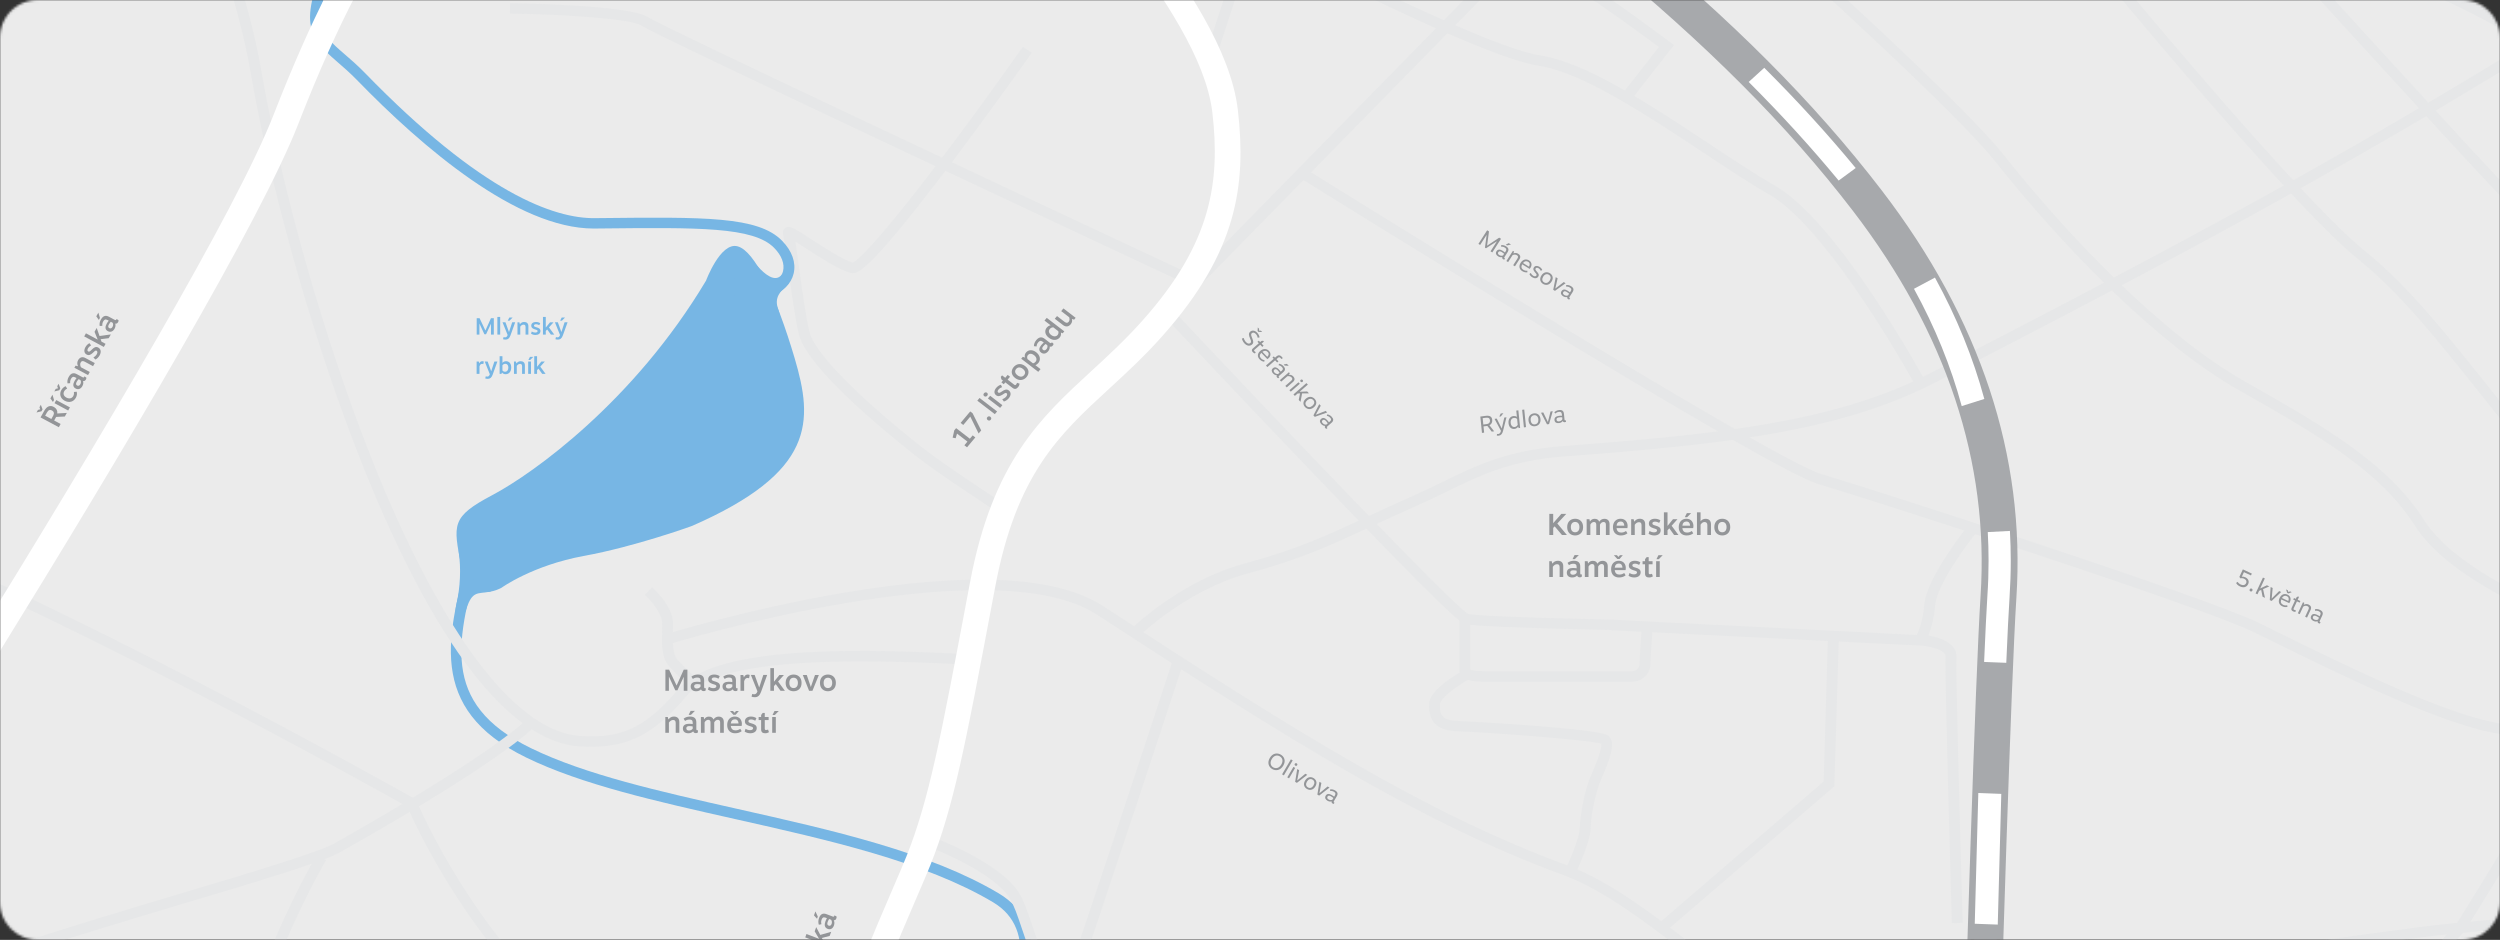 <?xml version="1.0" encoding="UTF-8"?> <svg xmlns="http://www.w3.org/2000/svg" width="1064" height="400" viewBox="0 0 1064 400" fill="none"><rect x="0" y="0" width="1064" height="400" fill="#333333" stroke="none"/><mask id="mask0_1631_60728" style="mask-type:alpha" maskUnits="userSpaceOnUse" x="0" y="0" width="1064" height="400"><path d="M0 16C0 7.163 7.163 0 16 0H1048C1056.84 0 1064 7.163 1064 16V384C1064 392.837 1056.84 400 1048 400H16C7.163 400 0 392.837 0 384V16Z" fill="#D9D9D9"></path></mask><g mask="url(#mask0_1631_60728)"><path d="M1356.31 -608H-307V991H1356.31V-608Z" fill="#EBEBEB"></path><path d="M300.497 119.424C300.497 119.424 306.588 102.978 313.85 104.818C321.125 106.646 330.249 125.558 338.2 152.443C346.14 179.341 347.106 200.844 294.491 223.853C294.491 223.853 270.371 232.614 248.499 236.607C226.614 240.611 213.406 250.171 213.406 250.171C213.406 250.171 199.666 258.134 196.282 240.692C192.911 223.262 191.872 220.045 209.491 210.74C227.109 201.435 269.936 170.66 300.497 119.424Z" fill="#77B6E4"></path><path d="M208.281 251.867C203.399 252.793 201.018 251.346 198.541 258.973C196.064 266.589 192.656 264.066 194.287 256.959C195.931 249.842 196.197 241.74 195.29 235.456C194.372 229.183 202.444 220.479 213.26 220.479C224.063 220.479 213.985 250.791 208.281 251.867Z" fill="#77B6E4"></path><path d="M322.515 113.379C325.197 116.412 329.874 120.578 332.726 116.886C335.566 113.217 337.632 118.645 334.986 121.307C332.339 123.981 329.258 126.4 331.252 131.781C333.246 137.163 332.17 150.855 324.412 150.149C316.666 149.443 309.79 122.627 313.222 116.736C316.666 110.856 319.663 110.15 322.515 113.379Z" fill="#77B6E4"></path><path d="M520.071 854.092C489.413 820.424 481.63 782.15 496.917 740.334C530.874 647.502 515.744 609.402 511.793 601.832C525.098 585.548 534.801 571.776 531.249 556.73C527.454 540.735 508.554 525.18 471.77 507.797C469.691 506.813 468.785 504.116 467.746 500.991C466.465 497.218 465.027 492.925 460.845 490.529C449.208 483.886 439.589 479.094 424.834 472.057C419.203 469.372 423.976 457.023 429.028 443.945C437.619 421.712 448.302 394.051 425.028 380.197C395.421 362.594 353.984 353.289 313.9 344.284C280.62 336.796 249.177 329.725 226.036 318.452C186.665 299.263 194.29 272.123 204.84 234.566L205.504 232.194L201.045 231.036L200.381 233.409C190.097 269.982 181.227 301.578 223.945 322.399C247.582 333.926 279.291 341.044 312.849 348.59C352.57 357.513 393.621 366.737 422.587 383.959C442.659 395.903 432.701 421.689 424.701 442.406C418.647 458.053 413.427 471.571 422.78 476.027C437.426 483.006 446.973 487.763 458.489 494.337C461.16 495.864 462.223 499.012 463.347 502.346C464.592 506.084 465.897 509.961 469.727 511.766C505.159 528.513 523.285 543.119 526.729 557.714C529.931 571.232 520.663 583.87 507.213 600.247C506.621 600.976 506.56 602.006 507.08 602.793C507.31 603.14 529.23 638.613 492.555 738.876C472.748 793.029 494.742 833.062 516.687 857.112C522.306 863.281 528.179 868.709 533.871 873.408L537.025 870.156C531.394 865.503 525.593 860.156 520.071 854.092Z" fill="#77B6E4"></path><path d="M1197.82 231.273C1180.15 231.273 1128.63 228.565 1102.8 216.193C1089.14 209.653 1072.41 188.659 1054.7 166.426C1038.33 145.86 1021.39 124.599 1004.49 111.058C968.867 82.459 862.151 -49.816 857.716 -55.313H863.444C864.519 -53.983 972.214 79.369 1007.46 107.655C1024.74 121.532 1041.84 142.989 1058.38 163.741C1075.75 185.546 1092.16 206.147 1104.86 212.234C1129.78 224.155 1181.62 226.84 1197.82 226.84C1213.26 226.84 1216.82 218.438 1216.97 218.079L1221.31 219.607C1221.13 220.081 1216.66 231.273 1197.82 231.273Z" fill="#E6E7E8"></path><path d="M532.116 464.473C516.334 464.473 499.742 455.295 482.305 445.654C476.987 442.714 471.489 439.67 465.858 436.8C445.375 426.337 439.236 408.097 434.765 394.776C433.097 389.823 431.659 385.54 429.81 382.45C423.079 371.189 396.989 361.074 396.724 360.981L398.44 356.861C399.576 357.301 426.306 367.647 433.822 380.251C435.913 383.746 437.411 388.225 439.164 393.422C443.635 406.72 449.206 423.27 468.045 432.888C473.725 435.793 479.259 438.86 484.613 441.823C504.842 453.003 522.316 462.667 538.545 459.426C544.297 458.281 553.952 455.584 565.142 452.459C596.694 443.652 639.908 431.58 657.623 436.163C667.013 438.582 676.004 442.448 683.943 445.862C694.227 450.283 703.943 454.461 706.637 451.51C711.568 446.117 721.803 419.532 725.344 409.752L729.718 411.199C729.187 412.669 716.643 447.274 710.118 454.427C705.163 459.843 695.471 455.677 682.046 449.901C674.276 446.557 665.454 442.772 656.427 440.434C639.956 436.187 595.704 448.536 566.435 456.718C555.149 459.866 545.409 462.574 539.487 463.755C537.058 464.253 534.593 464.473 532.116 464.473Z" fill="#E6E7E8"></path><path d="M448.165 421.296L446.099 417.337C446.183 417.291 454.388 413.298 456.721 408.09C458.823 403.391 485.276 323.209 498.967 281.474L503.39 282.794C501.771 287.736 463.681 403.762 460.962 409.838C457.965 416.539 448.564 421.099 448.165 421.296Z" fill="#E6E7E8"></path><path d="M427.213 219.759C426.102 219.042 399.818 202.017 389.244 193.649C372.29 180.224 343.348 155.699 340.025 142.343C338.406 135.816 336.678 123.177 335.3 113.027C334.478 107.02 333.633 100.817 333.294 99.845C332.944 98.792 333.258 97.715 334.116 97.09C335.929 95.771 337.367 96.72 345.427 101.928C351.143 105.62 358.913 110.655 362.877 111.766C367.964 109.821 394.803 77.299 435.31 19.952L439.141 22.44C438.971 22.683 422.198 46.398 404.712 69.591C368.423 117.668 364.593 116.742 362.067 116.14C357.427 115.029 349.33 109.798 342.841 105.597C341.439 104.683 339.88 103.676 338.539 102.842C338.877 105.134 339.312 108.305 339.88 112.448C341.258 122.506 342.962 135.017 344.521 141.325C346.696 150.028 364.508 168.314 392.193 190.235C402.598 198.475 429.533 215.905 429.799 216.09L427.213 219.759Z" fill="#E6E7E8"></path><path d="M686.39 263.747L815.74 270.251C816.634 268.562 818.338 264.476 819.015 257.104C820.066 245.461 837.431 223.957 838.18 223.043L841.818 225.762C837.02 231.677 824.392 248.898 823.619 257.486C822.58 268.921 819.232 273.4 818.858 273.874L818.121 274.8L685.677 268.226" fill="#E6E7E8"></path><path d="M1045.26 393.406L1048.82 396.374L953.267 501.017L949.703 498.049L1045.26 393.406Z" fill="#E6E7E8"></path><path d="M694.652 290.116H631.875C628.37 290.116 621.107 290.116 621.107 285.208V263.635H625.724V284.977C626.159 285.197 627.609 285.683 631.875 285.683H694.652C696.501 285.683 697.806 284.097 697.806 282.674C697.806 280.081 698.652 268.022 698.689 267.512L703.317 267.825C703.015 272.095 702.423 280.718 702.423 282.674C702.423 286.262 699.305 290.116 694.652 290.116Z" fill="#E6E7E8"></path><path d="M670.185 372.447L666.003 370.561C667.719 367.042 672.215 356.927 672.348 352.402C672.529 346.522 674.402 336.314 677.121 330.088C678.366 327.229 682.088 318.711 681.459 316.5C675.876 314.799 631.092 311.547 620.422 311.246C609.316 310.945 608.059 304.823 608.228 299.533C608.41 293.642 619.89 286.895 623.406 284.962L625.702 288.805C619.551 292.184 612.917 297.346 612.857 299.661C612.724 303.85 613.195 306.616 620.554 306.825C621.147 306.848 680.807 309.915 684.553 313.109C687.912 315.991 685.242 322.97 681.387 331.801C678.946 337.368 677.133 347.02 676.976 352.529C676.795 358.802 670.861 371.07 670.185 372.447Z" fill="#E6E7E8"></path><path d="M708.143 397.057L705.05 393.759L776.13 332.627L777.966 271.506L782.595 271.634L780.697 334.652L708.143 397.057Z" fill="#E6E7E8"></path><path d="M830.709 392.904C830.588 388.529 827.567 285.535 828.05 279.459C828.28 276.554 821.199 275.084 818.117 274.806L818.951 270.281C824.28 270.767 833.186 273.313 832.655 279.795C832.292 284.482 834.25 355.752 835.325 392.777L830.709 392.904Z" fill="#E6E7E8"></path><path d="M693.376 43.58L689.679 40.93L706.029 20.004C697.618 13.789 680.229 1.116 677.063 -0.469C672.664 -2.668 656.846 -14.034 654.538 -19.844C651.42 -24.612 595.554 -69.205 560.933 -96.311L563.857 -99.737C591.82 -77.851 657.039 -26.417 658.864 -21.429C660.35 -17.39 674.887 -6.557 679.202 -4.393C683.6 -2.194 707.902 15.792 710.669 17.84L712.458 19.171L693.376 43.58Z" fill="#E6E7E8"></path><path d="M502.288 119.598C493.406 115.443 280.457 15.863 273.122 10.956C268.252 7.681 236.132 6.049 217.015 5.782L217.087 1.35C222.283 1.419 268.155 2.206 275.781 7.322C281.412 11.095 429.227 80.502 504.319 115.616L502.288 119.598Z" fill="#E6E7E8"></path><path d="M1049.11 396.003L1045.14 393.723C1045.4 393.317 1070.85 352.717 1082.4 331.746C1085.9 325.38 1089.54 318.39 1088.24 316.144C1087.02 314.05 1079.95 313.575 1070.16 312.904L1067.09 312.695C1044.47 311.121 994.739 286.551 968.021 273.357C964.782 271.771 961.882 270.324 959.381 269.121C935.78 257.605 794.346 212.04 773.73 205.975C751.869 199.54 561.07 80.575 552.962 75.517L555.488 71.802C557.469 73.04 753.839 195.489 775.083 201.739C795.747 207.815 937.689 253.577 961.483 265.163C963.985 266.389 966.897 267.824 970.136 269.422C996.564 282.477 1045.75 306.77 1067.41 308.274L1070.48 308.483C1083.38 309.362 1089.84 309.802 1092.28 313.992C1094.52 317.846 1092.19 323.459 1086.48 333.817C1074.88 354.893 1049.36 395.597 1049.11 396.003Z" fill="#E6E7E8"></path><path d="M485.497 270.075L482.222 266.95C483.068 266.14 503.152 247.066 529.29 239.949C551.996 233.768 563.114 228.618 581.53 220.088C587.633 217.264 594.545 214.058 602.907 210.343C606.75 208.642 610.436 206.848 614.001 205.1C628.164 198.179 641.553 191.64 665.117 189.858C731.134 184.87 781.006 179.731 821.524 158.829C924.386 105.787 1011.1 60.071 1112.22 -4.764L1114.8 -1.096C1013.5 63.867 926.682 109.641 823.724 162.741C782.395 184.048 732.064 189.244 665.48 194.279C642.834 195.992 629.843 202.334 616.104 209.047C612.49 210.806 608.768 212.623 604.853 214.359C596.527 218.063 589.627 221.257 583.536 224.07C564.902 232.703 553.652 237.923 530.559 244.208C505.569 251.024 485.702 269.878 485.497 270.075Z" fill="#E6E7E8"></path><path d="M251.667 317.811C250.036 317.811 248.356 317.753 246.604 317.649C227.028 316.399 196.007 296.759 159.356 210.222C137.253 158.072 116.674 88.236 106.934 32.324C89.992 -64.825 34.9 -108.909 34.283 -109.395L37.631 -112.532C38.247 -112.034 94.27 -67.151 111.49 31.595C121.193 87.218 141.664 156.671 163.633 208.556C191.536 274.41 221.106 311.584 246.906 313.216C262.676 314.223 273.504 311.399 288.851 293.148C305.455 273.403 372.97 276.563 413.307 278.449L413.077 282.882C376.208 281.146 307.582 277.928 292.452 295.914C279.063 311.839 268.271 317.811 251.667 317.811Z" fill="#E6E7E8"></path><path d="M1210.39 384.054C1208.73 384.112 1207.09 384.181 1205.43 384.239C1138.66 386.762 1069.61 389.366 1028.92 394.667C1015.7 396.391 1002.72 398.197 990.176 399.944C934.31 407.734 881.526 415.071 813.117 414.354C792.09 414.134 770.085 414.203 755.523 414.249C746.508 414.284 739.983 414.307 737.674 414.249C735.681 413.995 727.487 407.664 720.261 402.074C705.385 390.593 685.035 374.876 667.296 368.406C607.2 346.474 549.957 310.446 469.488 257.971C449.754 245.101 412.378 243.226 358.397 252.392C318.483 259.174 283.789 269.787 283.45 269.892L284.864 274.116C286.23 273.688 422.021 232.37 466.89 261.628C547.625 314.276 605.074 350.432 665.652 372.538C682.703 378.765 702.727 394.227 717.349 405.523C729.095 414.597 734.412 418.613 737.529 418.682C739.934 418.74 746.472 418.717 755.535 418.682C770.085 418.636 792.078 418.566 813.068 418.786C816.222 418.81 819.328 418.833 822.422 418.833C886.722 418.833 937.367 411.773 990.84 404.331C1003.37 402.583 1016.34 400.778 1029.55 399.053C1070 393.787 1138.95 391.183 1205.63 388.66C1207.25 388.602 1208.88 388.544 1210.51 388.475C1210.4 387.017 1210.36 385.547 1210.39 384.054Z" fill="#E6E7E8"></path><path d="M686.535 268.158L684.711 268.123C646.524 267.267 627.069 266.457 623.48 265.542C621.945 265.16 619.105 264.443 555.227 197.64C523.869 164.852 492.848 131.82 492.534 131.496L495.966 128.522C544.279 179.955 618.175 257.464 624.821 261.295C627.383 261.85 640.047 262.695 684.831 263.691L686.644 263.737L686.535 268.158Z" fill="#E6E7E8"></path><path d="M293.61 292.208C293.392 292.023 288.341 287.578 284.921 283.747C281.538 279.986 281.658 274.488 281.791 268.678C281.803 267.591 281.828 266.491 281.828 265.392C281.828 260.785 276.474 255.01 274.42 253.17L277.562 249.929C277.924 250.242 286.456 257.892 286.456 265.392C286.456 266.514 286.432 267.648 286.408 268.76C286.299 273.713 286.202 278.377 288.426 280.866C291.676 284.5 296.679 288.898 296.728 288.944L293.61 292.208Z" fill="#E6E7E8"></path><path d="M660.281 -38.082L663.982 -34.763L500.739 131.739L497.038 128.42L660.281 -38.082Z" fill="#E6E7E8"></path><path d="M815.955 165.356C815.592 164.684 778.892 97.534 752.875 82.72C744.766 78.102 735.062 71.667 724.779 64.85C700.743 48.925 673.505 30.87 655.052 28.023C630.026 24.169 549.508 -17.577 533.956 -25.725L517.134 25.87L512.724 24.551L531.237 -32.218L533.714 -30.91C534.669 -30.401 629.422 19.586 655.79 23.66C675.282 26.657 702.967 45.013 727.413 61.204C737.624 67.987 747.268 74.375 755.243 78.912C782.385 94.374 818.529 160.506 820.051 163.319L815.955 165.356Z" fill="#E6E7E8"></path><path d="M1088.44 264.462L1086.58 263.767C1084.79 263.096 1042.66 247.148 1027.74 223.665C1013.54 201.316 988.924 186.375 952.997 166.132C917.433 146.098 876.213 102.871 849.483 69.087C823.695 36.461 680.629 -88.835 679.167 -90.108L682.393 -93.279C688.351 -88.059 827.127 33.475 853.181 66.414C879.633 99.85 920.357 142.615 955.341 162.313C991.872 182.902 1016.92 198.133 1031.69 221.362C1044.1 240.898 1078.09 255.55 1086.41 258.907C1091.12 250.898 1110.94 216.57 1114.55 201.906C1119 183.794 1126.84 172.556 1140.76 164.35C1142.21 163.493 1143.89 162.521 1145.75 161.445C1161.31 152.406 1190.26 135.601 1203.15 120.613C1217.67 103.727 1254.2 60.754 1254.56 60.326L1258.14 63.115C1257.77 63.555 1221.24 106.528 1206.72 123.426C1193.33 139.004 1163.94 156.063 1148.16 165.23C1146.3 166.306 1144.63 167.278 1143.19 168.123C1130.41 175.657 1123.19 186.062 1119.05 202.925C1114.83 220.123 1090.47 261.071 1089.43 262.807L1088.44 264.462Z" fill="#E6E7E8"></path><path d="M224.588 305.794C224.467 305.921 211.984 319.625 142.391 358.905C135.623 362.725 106.899 371.312 76.471 380.421C33.004 393.418 -16.276 408.151 -34.789 418.174C-58.039 430.755 -82.124 439.979 -104.842 446.749C-106.328 448.393 -108.806 451.194 -108.093 452.536C-85.422 445.708 -55.671 434.562 -32.517 422.028C-14.427 412.237 36.738 396.936 77.848 384.645C109.872 375.062 137.508 366.799 144.735 362.725C215.585 322.726 227.669 309.185 228.153 308.618L224.588 305.794Z" fill="#E6E7E8"></path><path d="M1086.97 22.334C1066.2 4.43 1021.62 -13.428 989.077 -26.483C975.482 -31.934 963.724 -36.633 956.655 -40.152C932.981 -51.945 901.043 -53.311 879.907 -54.214L877.212 -54.318C856.971 -55.197 742.062 -100.242 712.467 -114.408C688.782 -125.75 673.06 -177.612 670.462 -186.755L694.885 -205.342L692.009 -208.814L665.218 -188.433L665.592 -187.044C666.269 -184.463 682.643 -123.736 710.401 -110.45C737.023 -97.696 854.748 -50.869 877.007 -49.897L879.702 -49.781C900.426 -48.901 931.749 -47.57 954.528 -36.228C961.766 -32.617 973.597 -27.884 987.288 -22.386C1019.53 -9.47 1063.7 8.226 1083.88 25.633C1107.38 45.898 1199.9 105.144 1254.79 136.971L1256.86 132.967C1202.35 101.232 1109.67 41.894 1086.97 22.334Z" fill="#E6E7E8"></path><path d="M1194.25 209.586C1185.59 204.053 1120.23 136.162 1061.94 74.463C1043.76 55.216 958.2 -38.704 957.342 -39.653L953.85 -36.736C954.708 -35.787 1040.3 58.156 1058.52 77.426C1086.89 107.471 1180.35 206.032 1191.69 213.266C1201.93 219.805 1230.43 221.911 1248.8 222.594V218.185C1225.64 217.317 1202.02 214.551 1194.25 209.586Z" fill="#E6E7E8"></path><path d="M106.197 594.794C94.089 565.304 84.312 514.82 106.499 441.779C119.804 397.938 138.607 366.388 138.789 366.076L134.777 363.865C134.583 364.189 115.563 396.121 102.076 440.436C89.618 481.442 79.467 541.798 101.895 596.414C114.499 627.119 106.088 668.969 76.192 724.361C50.742 771.523 15.142 818.396 -13.461 856.069C-21.703 866.913 -29.28 876.901 -35.721 885.732L-31.757 888.047C-25.389 879.309 -17.884 869.413 -9.715 858.673C48.241 782.345 135.84 666.99 106.197 594.794Z" fill="#E6E7E8"></path><path d="M252.227 438.799C203.08 402.562 177.594 341.581 177.341 340.956L177.051 340.25L176.362 339.868C174.779 338.977 17.393 250.265 -72.804 217.801C-151.328 189.538 -198.408 137.028 -208.946 124.344L-212.547 127.029C-198.807 143.116 -150.603 194.526 -74.423 221.944C12.39 253.193 162.018 336.951 173.341 343.305C176.398 350.365 202.15 407.47 249.399 442.306C298.57 478.555 331.875 558.482 332.213 559.281L336.515 557.661C336.177 556.85 302.413 475.8 252.227 438.799Z" fill="#E6E7E8"></path><path d="M332.851 102.465C322.7 92.083 300.078 92.338 255.016 92.824L253.143 92.847C236.007 93.009 205.204 82.442 155.236 30.963C152.166 27.815 149.266 25.303 146.704 23.104C135.212 13.185 130.91 9.482 148.033 -25.829C155.441 -41.13 162.039 -52.009 167.332 -60.77C181.628 -84.369 185.471 -90.723 161.012 -114.483C149.133 -126.022 138.922 -147.746 129.049 -168.752C121.956 -183.833 115.273 -198.068 108.216 -208.045L108.083 -208.241C87.491 -237.395 75.056 -254.987 -29.593 -322.635C-62.136 -343.664 -78.885 -362.692 -80.819 -380.816C-82.523 -396.892 -72.976 -410.896 -62.874 -425.722C-52.723 -440.605 -42.234 -456.01 -43.104 -474.366C-43.805 -489.145 -50.27 -503.126 -65.423 -518.438L-69.206 -515.001C-55.357 -500.684 -48.336 -487.201 -47.72 -474.157C-46.91 -457.237 -56.989 -442.445 -66.741 -428.14C-86.946 -398.512 -107.839 -367.865 -32.18 -318.966C71.733 -251.805 83.963 -234.467 104.252 -205.765L104.397 -205.556C111.213 -195.904 117.835 -181.83 124.832 -166.935C134.874 -145.57 145.266 -123.476 157.713 -111.37C179.706 -90.017 177.519 -86.417 163.344 -62.981C157.991 -54.161 151.345 -43.166 143.84 -27.693C126.173 8.718 129.992 14.644 143.611 26.391C146.1 28.544 148.916 30.974 151.852 33.983C179.924 62.906 220.14 97.268 252.695 97.268H253.191L255.064 97.245C297.395 96.793 320.718 96.539 329.479 105.497C332.669 108.749 334.011 112.267 333.261 115.415C332.585 118.286 330.168 120.624 326.446 122.024L328.15 126.144C333.322 124.2 336.754 120.728 337.781 116.388C338.856 111.77 337.116 106.828 332.851 102.465Z" fill="#77B6E4"></path><path d="M1282.88 76.173C987.588 -53.22 823.846 -124.919 796.209 -136.944C720.719 -169.802 640.539 -241.604 637.168 -244.648L440.617 -415.487L352.522 -487.926L360.099 -495.924L448.158 -423.496L644.866 -252.507C645.639 -251.812 726.64 -179.072 800.862 -146.77C816.692 -139.884 876.823 -113.357 960.036 -76.657C1047.22 -38.198 1166.39 14.358 1287.01 67.446L1282.88 76.173Z" fill="white"></path><path d="M380.093 912.218C379.32 910.47 360.976 868.539 348.529 797.5C335.587 723.591 330.185 661.487 329.255 576.027C328.409 497.546 364.807 413.278 380.347 377.296C382.631 371.995 384.504 367.667 385.785 364.472C395.416 340.295 400.25 314.636 411.935 252.682L412.866 247.729C422.521 196.539 442.883 177.801 464.442 157.952C471.668 151.321 479.124 144.457 486.556 136.078C515.631 103.383 519.353 77.261 516.005 48.095C513.347 24.821 494.519 -1.764 479.378 -23.117C475.305 -28.869 471.463 -34.297 468.321 -39.135C453.554 -61.854 440.769 -95.001 440.237 -96.402L450.46 -100.001C450.593 -99.665 463.415 -66.437 477.577 -44.644C480.598 -39.992 484.393 -34.633 488.393 -28.974C504.211 -6.671 523.884 21.106 526.845 46.95C530.494 78.812 526.458 107.306 494.858 142.849C487.076 151.621 479.402 158.67 471.994 165.487C450.871 184.93 432.612 201.712 423.597 249.581L422.654 254.546C410.848 317.182 405.966 343.096 395.96 368.199C394.667 371.463 392.758 375.872 390.425 381.289C375.127 416.681 339.333 499.571 340.155 575.923C341.085 660.804 346.439 722.433 359.284 795.776C371.489 865.484 389.942 907.727 390.135 908.144L380.093 912.218Z" fill="white"></path><path d="M813.773 916.16C810.872 915.489 807.851 914.725 804.576 913.845L803.042 913.44L803.598 912.017C816.902 878.06 823.186 851.961 824.588 824.74C827.621 766.478 834.896 531.811 836.334 480.737C837.941 423.54 842.219 286.936 844.382 253.581C848.116 196.442 829.748 141.073 789.822 88.981C732.602 14.354 652.496 -47.114 515.351 -141.277C430.302 -199.678 279.949 -282.29 68.474 -386.847C58.142 -391.951 50.686 -395.643 47.653 -397.217C24.693 -409.126 7.279 -462.712 2.494 -478.845L2.119 -480.107L13.805 -484.088L14.216 -482.653C19.303 -464.807 36.294 -416.556 53.538 -407.621C56.45 -406.105 63.87 -402.448 74.141 -397.355C112.159 -378.56 191.287 -339.453 277.907 -293.528C385.312 -236.598 467.618 -188.602 522.553 -150.895C660.749 -56.002 741.581 6.067 799.779 81.978C841.47 136.351 860.635 194.335 856.72 254.322C854.545 287.573 850.291 423.945 848.684 481.049C847.246 532.112 839.959 766.802 836.926 825.318C835.488 853.049 828.878 880.791 815.477 915.292L815.029 916.449L813.773 916.16Z" fill="#A7A9AC"></path><path d="M14.789 -485.909L11.84 -484.902L2.922 -481.846L0.36 -480.967L1.097 -478.467C5.931 -462.194 23.502 -408.157 46.969 -395.993C49.978 -394.419 57.072 -390.924 67.815 -385.612C279.23 -281.09 429.522 -198.501 514.499 -140.146C651.534 -46.064 731.557 15.334 788.655 89.81C828.376 141.625 846.635 196.704 842.937 253.496C840.762 286.84 836.497 423.478 834.889 480.687C833.439 531.749 826.164 766.347 823.143 824.667C821.729 851.737 815.482 877.72 802.25 911.527L801.138 914.374L804.171 915.184C807.47 916.075 810.503 916.839 813.428 917.51L815.941 918.089L816.847 915.786C830.297 881.146 836.932 853.265 838.382 825.396C841.415 766.891 848.69 532.166 850.14 481.092C851.747 423.999 856.001 287.661 858.176 254.41C862.103 194.1 842.853 135.804 800.957 81.153C742.638 5.103 661.734 -57.048 523.393 -152.032C468.433 -189.763 386.079 -237.782 278.613 -294.747C192.005 -340.66 112.853 -379.79 74.812 -398.597C64.54 -403.678 57.12 -407.335 54.232 -408.84C47.211 -412.486 39.115 -423.909 30.849 -441.871C24.07 -456.593 18.535 -472.773 15.623 -483.015L14.789 -485.909ZM12.807 -482.275C18.16 -463.537 35.127 -415.576 52.842 -406.386C55.743 -404.893 62.8 -401.398 73.482 -396.121C111.512 -377.325 190.628 -338.206 277.199 -292.317C384.58 -235.397 466.838 -187.436 521.701 -149.764C659.788 -54.953 740.523 7.047 798.612 82.808C840.098 136.915 859.155 194.586 855.263 254.237C853.1 287.442 848.835 423.872 847.239 481.022C845.789 532.085 838.515 766.775 835.481 825.257C833.85 856.737 825.548 885.37 814.116 914.814C811.047 914.096 808.002 913.321 804.969 912.51C816.437 883.206 824.436 855.684 826.044 824.806C829.077 766.405 836.352 531.819 837.79 480.768C839.397 423.582 843.663 287.013 845.838 253.67C849.584 196.207 831.131 140.514 790.999 88.155C733.659 13.378 653.48 -48.159 516.19 -142.415C431.093 -200.85 280.68 -283.497 69.144 -388.088C58.413 -393.389 51.32 -396.896 48.347 -398.435C25.58 -410.24 7.998 -465.4 3.889 -479.231L12.807 -482.275Z" fill="#A7A9AC"></path><path d="M844.529 169.794C839.792 152.282 832.723 134.895 823.507 118.136L814.587 122.918C823.498 139.127 830.327 155.924 834.905 172.826L844.529 169.794Z" fill="white"></path><path d="M840.455 393.147L850.246 393.505C850.72 375.057 851.234 355.963 851.749 337.876L841.97 337.495C841.444 355.583 840.929 374.688 840.455 393.147Z" fill="white"></path><path d="M855.421 225.963L845.995 226.449C846.225 230.5 846.334 234.62 846.334 238.717C846.334 243.67 846.177 248.554 845.826 253.67C845.452 259.596 844.98 269.04 844.437 281.724L853.874 282.095C854.406 269.468 854.877 260.105 855.264 254.237C855.602 248.936 855.784 243.855 855.784 238.717C855.784 234.469 855.651 230.175 855.421 225.963Z" fill="white"></path><path d="M744.238 34.88C758.173 48.807 770.711 62.533 782.53 76.849L789.783 71.51C777.758 56.955 765.031 42.99 750.868 28.85L744.238 34.88Z" fill="white"></path><path d="M452.478 -109.261C451.813 -113.092 449.082 -116.263 445.432 -117.687C468.816 -136.563 553.986 -205.623 681.946 -312.298C758.113 -375.779 794.185 -467.558 811.091 -534.454L822.027 -531.861C804.723 -463.472 767.732 -369.495 689.342 -304.161C561.212 -197.36 476.054 -128.311 452.478 -109.261ZM-237.692 603.339C-187.555 549.487 -128.668 459.548 -128.064 458.634L-117.816 442.628C-115.798 439.514 85.212 129.005 116.414 48.927C148.606 -33.651 174.72 -62.99 206.429 -83.568C228.544 -97.919 251.673 -110.812 291.213 -110.812C304.638 -110.812 319.14 -109.377 335.526 -106.426C350.124 -103.798 364.564 -102.468 378.449 -102.468C401.881 -102.468 419.246 -106.206 429.747 -109.354C429.638 -108.74 429.578 -108.104 429.578 -107.456C429.578 -104.134 431.113 -101.16 433.529 -99.134C422.291 -95.685 403.79 -91.635 378.8 -91.635C364.166 -91.635 348.915 -93.047 333.459 -95.836C318.197 -98.579 304.07 -99.968 291.442 -99.968C251.77 -99.968 231.033 -86.519 212.749 -74.644C188.267 -58.754 161.476 -35.838 126.963 52.712C94.976 134.781 -106.252 445.243 -108.282 448.38L-118.372 464.12C-118.976 465.034 -178.902 556.512 -229.765 611.024L-237.692 603.339Z" fill="white"></path><path d="M18.109 174.22L17.645 175.048L15.539 175.555L16.165 174.44L17.107 174.228L16.796 173.314L17.378 172.277L18.109 174.22ZM28.446 175.734L27.586 177.268L23.902 177.445L23.803 177.621L23.048 178.968L25.803 180.446L25.029 181.826L17.253 177.652L18.82 174.86C20.026 172.708 21.467 172.433 22.844 173.172C24.044 173.816 24.522 174.82 24.378 175.977L28.446 175.734ZM21.849 178.324L22.666 176.867C23.179 175.951 22.943 175.135 22.121 174.694C21.299 174.253 20.596 174.45 19.952 175.597L19.216 176.911L21.849 178.324ZM22.331 167.981L22.996 170.248L22.526 171.086L21.452 169.548L22.331 167.981ZM23.94 170.266L29.76 173.39L29.018 174.714L23.197 171.59L23.94 170.266ZM25.673 165.269L25.209 166.096L23.104 166.603L23.729 165.488L24.671 165.277L24.36 164.363L24.942 163.325L25.673 165.269ZM31.434 166.824L32.64 166.711C32.862 167.447 32.779 168.394 32.266 169.31C31.35 170.943 29.51 171.621 27.521 170.554C25.566 169.504 25.221 167.596 26.093 166.04C26.539 165.245 27.192 164.648 27.955 164.369L28.585 165.41C28.051 165.641 27.645 165.953 27.323 166.527C26.778 167.498 27.037 168.557 28.27 169.218C29.492 169.874 30.634 169.539 31.172 168.579C31.5 167.994 31.54 167.384 31.434 166.824ZM35.791 160.474C35.834 160.397 35.908 160.264 35.947 160.17L36.768 160.741C36.815 160.967 36.699 161.277 36.55 161.542C36.284 162.017 35.903 162.258 35.356 162.151C35.532 162.791 35.522 163.503 35.064 164.32C34.439 165.435 33.395 166.008 32.195 165.364C30.94 164.691 30.983 163.479 31.726 162.155C32.005 161.658 32.381 161.142 32.585 160.907L32.018 160.603C31.152 160.138 30.648 160.47 30.233 161.21C29.88 161.839 29.782 162.504 29.875 163.085L28.733 163.162C28.563 162.28 28.737 161.326 29.245 160.421C30.148 158.81 31.273 158.48 32.683 159.237L35.16 160.567C35.46 160.728 35.66 160.706 35.791 160.474ZM34.19 163.535C34.505 162.972 34.546 162.333 34.246 161.785L33.469 161.367C33.272 161.563 32.916 162.018 32.656 162.482C32.26 163.188 32.228 163.76 32.817 164.076C33.417 164.397 33.899 164.053 34.19 163.535ZM33.257 153.267C33.932 152.064 35.047 151.672 36.336 152.364L40.346 154.516L39.603 155.841L36.015 153.915C35.138 153.444 34.672 153.682 34.356 154.245C34.022 154.84 34.064 155.538 34.445 156.302L38.211 158.324L37.474 159.637L31.653 156.512L32.161 155.608L33.145 155.863L33.17 155.819C32.812 154.937 32.749 154.172 33.257 153.267ZM36.355 147.743C36.8 146.949 37.46 146.341 38.081 146.057L38.762 146.982C38.248 147.28 37.731 147.764 37.44 148.283C37.106 148.879 37.157 149.38 37.546 149.589C38.045 149.857 38.471 149.382 39.108 148.762C39.941 147.946 40.754 147.348 41.798 147.908C42.997 148.552 43.165 149.877 42.373 151.289C41.921 152.095 41.209 152.746 40.582 153.013L39.747 152.105C40.351 151.827 40.882 151.293 41.173 150.775C41.587 150.035 41.504 149.488 41.093 149.267C40.56 148.981 40.157 149.597 39.404 150.27C38.515 151.056 37.794 151.387 36.861 150.887C35.772 150.302 35.624 149.046 36.355 147.743ZM47.179 142.333L46.281 143.934L42.831 144.365L43.199 145.409L44.932 146.339L44.189 147.664L35.836 143.18L36.579 141.856L41.589 144.545L40.232 141.218L41.154 139.573L42.364 143.008L47.179 142.333ZM41.863 133.053L42.528 135.319L42.058 136.158L40.984 134.62L41.863 133.053ZM49.487 136.054C49.53 135.976 49.605 135.844 49.643 135.75L50.465 136.32C50.511 136.546 50.395 136.857 50.246 137.122C49.98 137.596 49.6 137.837 49.053 137.73C49.228 138.37 49.219 139.083 48.761 139.899C48.136 141.014 47.091 141.588 45.892 140.944C44.636 140.27 44.68 139.059 45.423 137.734C45.701 137.238 46.077 136.722 46.281 136.487L45.715 136.183C44.848 135.718 44.344 136.05 43.929 136.789C43.577 137.418 43.478 138.083 43.571 138.665L42.43 138.741C42.259 137.86 42.434 136.905 42.941 136C43.845 134.389 44.969 134.059 46.38 134.817L48.857 136.146C49.157 136.307 49.357 136.285 49.487 136.054ZM47.886 139.114C48.202 138.551 48.242 137.912 47.943 137.364L47.165 136.947C46.968 137.143 46.612 137.598 46.352 138.061C45.956 138.767 45.925 139.339 46.513 139.655C47.113 139.977 47.595 139.633 47.886 139.114Z" fill="#939598"></path><path d="M412.773 186.719L413.966 185.296L415.098 186.166L411.565 190.377L410.434 189.507L411.74 187.949L407.313 184.544L406.734 186.519L405.442 186.268L406.143 183.154L406.926 182.222L412.773 186.719ZM412.929 175.105L413.941 175.884L417.597 183.187L416.5 184.495L412.957 177.31L409.973 180.867L408.832 179.989L412.929 175.105ZM420.212 177.539C420.518 177.174 421.021 177.023 421.517 177.405C422.004 177.779 421.968 178.289 421.661 178.654C421.371 179 420.85 179.153 420.364 178.779C419.868 178.398 419.922 177.885 420.212 177.539ZM416.904 169.374L424.369 175.115L423.401 176.269L415.936 170.527L416.904 169.374ZM418.794 167.373C419.101 167.008 419.608 166.813 420.074 167.171C420.551 167.538 420.461 168.054 420.154 168.419C419.856 168.775 419.357 168.961 418.881 168.594C418.414 168.235 418.496 167.729 418.794 167.373ZM421.412 168.438L426.614 172.439L425.654 173.583L420.453 169.582L421.412 168.438ZM423.983 165.082C424.563 164.39 425.322 163.914 425.987 163.745L426.496 164.754C425.935 164.955 425.339 165.334 424.96 165.786C424.524 166.305 424.487 166.798 424.834 167.065C425.281 167.409 425.785 167.022 426.524 166.531C427.492 165.883 428.4 165.443 429.333 166.161C430.405 166.985 430.337 168.293 429.305 169.523C428.716 170.225 427.897 170.734 427.231 170.886L426.566 169.868C427.212 169.701 427.831 169.275 428.21 168.824C428.75 168.18 428.764 167.637 428.397 167.354C427.92 166.988 427.413 167.515 426.55 168.037C425.533 168.647 424.762 168.845 423.928 168.203C422.956 167.455 423.031 166.217 423.983 165.082ZM433.276 164.79C432.591 165.607 431.816 165.77 430.913 165.076L427.866 162.732L427.204 163.52L426.192 162.741L426.853 161.953L426.188 161.441L425.938 160.395L426.479 159.751L427.829 160.79L428.861 159.559L429.874 160.338L428.841 161.568L431.651 163.729C431.988 163.989 432.244 163.917 432.438 163.686C432.615 163.475 432.749 163.198 432.847 162.926L433.943 163.294C433.883 163.754 433.704 164.28 433.276 164.79ZM431.412 156.226C432.501 154.929 434.375 154.33 436.291 155.803C438.207 157.277 438 159.158 436.911 160.456C435.823 161.754 433.949 162.353 432.033 160.879C430.117 159.405 430.323 157.524 431.412 156.226ZM432.464 157.036C431.755 157.882 431.935 158.874 433.017 159.706C434.099 160.538 435.15 160.493 435.859 159.647C436.569 158.801 436.379 157.801 435.307 156.976C434.235 156.152 433.174 156.19 432.464 157.036ZM436.677 150.009C437.596 148.913 439.282 148.597 441 149.918C442.806 151.307 442.985 153.216 441.912 154.495C441.509 154.976 441.112 155.255 440.665 155.417L442.849 157.097L441.881 158.251L434.625 152.669L435.31 151.852L436.192 152.183L436.208 152.164C436.009 151.33 436.12 150.672 436.677 150.009ZM437.503 151.088C437.092 151.578 437.079 152.138 437.31 152.837L439.652 154.639C440.097 154.537 440.405 154.364 440.752 153.951C441.365 153.22 441.268 152.07 440.107 151.177C438.965 150.299 438.027 150.463 437.503 151.088ZM447.483 145.928C447.539 145.86 447.636 145.745 447.691 145.66L448.402 146.35C448.408 146.576 448.239 146.857 448.045 147.087C447.698 147.501 447.279 147.669 446.758 147.473C446.819 148.121 446.683 148.808 446.087 149.519C445.272 150.49 444.139 150.868 443.066 150.043C441.945 149.181 442.202 148.018 443.169 146.864C443.532 146.432 443.995 145.997 444.238 145.804L443.732 145.415C442.958 144.819 442.4 145.055 441.86 145.699C441.4 146.247 441.186 146.873 441.175 147.45L440.034 147.331C440.021 146.451 440.361 145.559 441.023 144.77C442.2 143.367 443.369 143.238 444.63 144.208L446.844 145.911C447.112 146.117 447.313 146.129 447.483 145.928ZM445.361 148.613C445.772 148.123 445.924 147.513 445.725 146.932L445.03 146.398C444.802 146.554 444.369 146.933 444.03 147.337C443.514 147.952 443.382 148.499 443.908 148.904C444.444 149.316 444.982 149.065 445.361 148.613ZM451.018 143.64C450.139 144.688 448.373 145.275 446.388 143.748C444.512 142.305 444.567 140.545 445.495 139.439C446.092 138.728 446.706 138.521 447.144 138.447L444.534 136.439L445.501 135.285L452.966 141.027L452.273 141.853L451.538 141.541L451.522 141.561C451.668 142.243 451.543 143.016 451.018 143.64ZM450.104 142.589C450.507 142.108 450.578 141.499 450.4 140.951L448.266 139.309C447.651 139.342 447.174 139.56 446.778 140.031C446.222 140.695 446.22 141.69 447.362 142.568C448.513 143.453 449.58 143.214 450.104 142.589ZM451.639 132.408L452.598 131.264L457.8 135.265L457.131 136.063L456.212 135.736C456.382 136.468 456.363 137.212 455.669 138.038C454.814 139.057 453.628 139.284 452.387 138.329L448.913 135.657L449.872 134.513L453.069 136.972C453.883 137.598 454.429 137.433 454.817 136.972C455.3 136.395 455.254 135.71 455.053 135.034L451.639 132.408Z" fill="#939598"></path><path d="M545.098 321.167C546.512 321.978 547.416 323.711 546.159 325.851C544.891 328.009 542.893 328.135 541.48 327.324C540.058 326.509 539.17 324.728 540.437 322.571C541.695 320.431 543.677 320.352 545.098 321.167ZM544.674 321.889C543.559 321.25 542.195 321.478 541.272 323.049C540.353 324.612 540.78 325.958 541.878 326.588C542.985 327.223 544.394 326.975 545.333 325.378C546.256 323.807 545.764 322.514 544.674 321.889ZM550.166 323.619L546.413 330.005L545.646 329.566L549.4 323.179L550.166 323.619ZM551.857 324.883C552.121 325.035 552.278 325.329 552.078 325.669C551.878 326.009 551.547 326.011 551.283 325.86C551.036 325.719 550.865 325.428 551.065 325.088C551.265 324.748 551.61 324.742 551.857 324.883ZM551.232 326.819L548.616 331.269L547.867 330.839L550.482 326.389L551.232 326.819ZM555.563 329.302L556.38 329.771L551.96 333.186L551.21 332.756L552.089 327.31L552.915 327.784L552.08 332.187L555.563 329.302ZM559.005 331.128C560.129 331.772 560.779 333.088 559.82 334.718C558.862 336.349 557.384 336.443 556.26 335.799C555.136 335.155 554.486 333.84 555.444 332.209C556.403 330.578 557.881 330.484 559.005 331.128ZM558.606 331.808C557.754 331.319 556.855 331.61 556.236 332.663C555.617 333.716 555.808 334.632 556.659 335.12C557.519 335.613 558.428 335.305 559.037 334.269C559.646 333.233 559.466 332.301 558.606 331.808ZM565.024 334.727L565.841 335.195L561.421 338.611L560.672 338.181L561.55 332.735L562.376 333.209L561.541 337.612L565.024 334.727ZM567.771 341.536L567.989 341.65L567.63 342.125C567.501 342.131 567.311 342.067 567.141 341.97C566.775 341.76 566.648 341.472 566.764 341.061C566.195 341.235 565.604 341.157 564.991 340.805C564.114 340.302 563.701 339.532 564.231 338.632C564.79 337.681 565.726 337.752 566.757 338.343C567.216 338.607 567.633 338.925 567.808 339.071L568.143 338.502C568.582 337.755 568.302 337.322 567.672 336.96C567.144 336.658 566.632 336.58 566.123 336.651L566.089 335.973C566.755 335.867 567.438 335.963 568.17 336.383C569.328 337.047 569.553 337.846 568.914 338.933L567.691 341.014C567.556 341.243 567.558 341.414 567.771 341.536ZM565.452 340.252C565.963 340.545 566.565 340.606 567.063 340.358L567.482 339.645C567.32 339.495 566.9 339.164 566.483 338.924C565.828 338.549 565.306 338.488 564.991 339.023C564.672 339.566 564.993 339.989 565.452 340.252Z" fill="#939598"></path><path d="M335.411 418.004L335.084 418.904L333.091 419.699L333.53 418.487L334.425 418.146L333.974 417.264L334.383 416.136L335.411 418.004ZM340.206 419.222C341.184 418.053 342.034 417.463 343.246 417.926C344.851 418.539 345.357 420.167 344.665 422.074C344.322 423.022 343.668 424.042 342.852 424.686L341.79 423.734C342.427 423.172 342.966 422.394 343.244 421.627C343.662 420.475 343.397 419.787 342.767 419.546C342.078 419.282 341.55 419.955 340.695 421.007C339.724 422.193 338.788 422.983 337.398 422.451C335.948 421.897 335.487 420.369 336.122 418.617C336.578 417.358 337.326 416.565 337.923 416.151L338.805 417.225C338.183 417.671 337.651 418.355 337.395 419.063C337.077 419.938 337.262 420.624 337.927 420.878C338.7 421.173 339.249 420.331 340.206 419.222ZM337.662 413.362C337.827 412.906 338.237 412.558 338.796 412.771C339.366 412.989 339.455 413.529 339.29 413.985C339.129 414.428 338.723 414.765 338.152 414.547C337.594 414.333 337.501 413.806 337.662 413.362ZM340.478 413.619L346.705 415.999L346.188 417.427L339.96 415.047L340.478 413.619ZM342.018 408.811C342.118 408.535 342.277 408.282 342.475 408.111L343.691 408.863C343.57 409.008 343.409 409.192 343.313 409.456C343.113 410.008 343.304 410.6 344.135 411.259L347.902 412.699L347.376 414.15L341.148 411.77L341.548 410.666L342.55 410.776L342.563 410.74C341.881 410.083 341.792 409.434 342.018 408.811ZM343.585 404.489C344.172 402.869 345.731 401.703 348.025 402.58C350.319 403.457 350.756 405.386 350.169 407.005C349.582 408.625 348.023 409.79 345.729 408.914C343.435 408.037 342.998 406.108 343.585 404.489ZM344.845 404.97C344.462 406.026 344.964 406.955 346.259 407.45C347.555 407.945 348.526 407.579 348.909 406.524C349.292 405.468 348.778 404.534 347.494 404.044C346.211 403.553 345.227 403.915 344.845 404.97ZM353.748 396.572L353.118 398.311L349.788 399.21L350.316 400.217L352.17 400.926L351.648 402.365L342.711 398.949L343.233 397.51L348.593 399.559L346.729 396.375L347.377 394.587L349.113 397.9L353.748 396.572ZM347.043 387.895L348.057 390.099L347.727 391.011L346.426 389.598L347.043 387.895ZM355.027 389.909C355.058 389.825 355.11 389.681 355.133 389.58L356.033 390.047C356.114 390.269 356.049 390.599 355.944 390.887C355.757 391.403 355.421 391.698 354.865 391.663C355.139 392.287 355.243 393.009 354.921 393.897C354.482 395.108 353.544 395.829 352.261 395.338C350.918 394.825 350.769 393.594 351.291 392.154C351.486 391.614 351.775 391.042 351.939 390.777L351.333 390.545C350.406 390.191 349.962 390.595 349.67 391.398C349.422 392.082 349.431 392.768 349.614 393.344L348.502 393.574C348.195 392.705 348.215 391.716 348.572 390.733C349.207 388.981 350.262 388.497 351.771 389.074L354.422 390.087C354.742 390.209 354.936 390.16 355.027 389.909ZM353.935 393.22C354.157 392.608 354.096 391.956 353.714 391.442L352.882 391.124C352.719 391.348 352.44 391.856 352.258 392.36C351.98 393.128 352.039 393.71 352.669 393.951C353.311 394.196 353.731 393.783 353.935 393.22Z" fill="#939598"></path><path d="M208.953 135.417H210.173V142.417H208.963V137.767L206.863 142.267H206.163L204.043 137.697V142.417H202.883V135.417H204.103L206.593 140.677L208.953 135.417ZM212.882 134.897V142.417H211.682V134.897H212.882ZM218.186 135.137L216.856 136.477H216.096L216.766 135.137H218.186ZM217.986 137.167H219.266L217.256 142.747C216.826 143.936 216.196 144.536 215.226 144.536C214.666 144.536 214.376 144.456 214.096 144.366L214.316 143.456C214.466 143.506 214.756 143.576 215.016 143.576C215.396 143.576 215.766 143.306 215.956 142.807L216.046 142.577L213.876 137.167H215.126L216.626 141.327L217.986 137.167ZM223.095 137.027C224.185 137.027 224.875 137.647 224.875 138.807V142.417H223.675V139.187C223.675 138.397 223.335 138.167 222.825 138.167C222.285 138.167 221.815 138.467 221.425 139.027V142.417H220.235V137.177H221.055L221.245 137.957H221.285C221.765 137.367 222.275 137.027 223.095 137.027ZM228.1 137.027C228.82 137.027 229.49 137.247 229.92 137.567L229.53 138.397C229.13 138.157 228.6 137.987 228.13 137.987C227.59 137.987 227.26 138.217 227.26 138.567C227.26 139.017 227.75 139.127 228.42 139.327C229.3 139.587 230.02 139.917 230.02 140.857C230.02 141.937 229.16 142.567 227.88 142.567C227.15 142.567 226.43 142.327 226.01 141.997L226.33 141.067C226.75 141.377 227.32 141.537 227.79 141.537C228.46 141.537 228.81 141.267 228.81 140.897C228.81 140.417 228.23 140.377 227.48 140.117C226.6 139.807 226.1 139.437 226.1 138.597C226.1 137.617 226.92 137.027 228.1 137.027ZM235.915 142.417H234.465L232.875 140.197L232.285 140.857V142.417H231.085V134.897H232.285V139.407L234.095 137.177H235.585L233.645 139.347L235.915 142.417ZM240.481 135.137L239.151 136.477H238.391L239.061 135.137H240.481ZM240.281 137.167H241.561L239.551 142.747C239.121 143.936 238.491 144.536 237.521 144.536C236.961 144.536 236.671 144.456 236.391 144.366L236.611 143.456C236.761 143.506 237.051 143.576 237.311 143.576C237.691 143.576 238.061 143.306 238.251 142.807L238.341 142.577L236.171 137.167H237.421L238.921 141.327L240.281 137.167Z" fill="#77B6E4"></path><path d="M205.263 153.728C205.493 153.728 205.723 153.778 205.903 153.878L205.693 154.978C205.553 154.928 205.373 154.858 205.153 154.858C204.693 154.858 204.313 155.158 204.063 155.948V159.118H202.853V153.878H203.773L203.973 154.648H204.003C204.293 153.968 204.743 153.728 205.263 153.728ZM210.408 153.868H211.688L209.678 159.448C209.248 160.638 208.618 161.238 207.648 161.238C207.088 161.238 206.798 161.158 206.518 161.068L206.738 160.158C206.888 160.208 207.178 160.278 207.438 160.278C207.818 160.278 208.188 160.008 208.378 159.508L208.468 159.278L206.298 153.868H207.548L209.048 158.028L210.408 153.868ZM213.838 151.598V154.408H213.868C214.238 153.968 214.758 153.728 215.378 153.728C216.658 153.728 217.578 154.678 217.578 156.408C217.578 158.198 216.588 159.268 215.158 159.268C214.518 159.268 214.018 159.008 213.668 158.568H213.628L213.428 159.118H212.638V151.598H213.838ZM215.068 154.828C214.628 154.828 214.218 155.008 213.838 155.468V157.668C214.078 157.998 214.458 158.208 214.988 158.208C215.798 158.208 216.358 157.528 216.358 156.428C216.358 155.388 215.818 154.828 215.068 154.828ZM221.611 153.728C222.701 153.728 223.391 154.348 223.391 155.508V159.118H222.191V155.888C222.191 155.098 221.851 154.868 221.341 154.868C220.801 154.868 220.331 155.168 219.941 155.728V159.118H218.751V153.878H219.571L219.761 154.658H219.801C220.281 154.068 220.791 153.728 221.611 153.728ZM226.975 151.878L225.645 153.218H224.885L225.555 151.878H226.975ZM225.985 153.878V159.118H224.785V153.878H225.985ZM232.204 159.118H230.754L229.164 156.898L228.574 157.558V159.118H227.374V151.598H228.574V156.108L230.384 153.878H231.874L229.934 156.048L232.204 159.118Z" fill="#77B6E4"></path><path d="M290.993 285.016H292.56V294.006H291.006V288.034L288.309 293.813H287.41L284.687 287.944V294.006H283.197V285.016H284.764L287.962 291.771L290.993 285.016ZM300.063 292.927C300.153 292.927 300.307 292.927 300.41 292.914L300.294 293.929C300.114 294.083 299.781 294.135 299.472 294.135C298.92 294.135 298.522 293.916 298.355 293.377C297.867 293.852 297.225 294.199 296.274 294.199C294.977 294.199 293.963 293.557 293.963 292.17C293.963 290.718 295.067 290.153 296.608 290.153C297.186 290.153 297.828 290.23 298.137 290.295V289.64C298.137 288.638 297.597 288.355 296.737 288.355C296.005 288.355 295.363 288.599 294.887 288.972L294.271 287.996C294.977 287.405 295.915 287.084 296.968 287.084C298.843 287.084 299.678 287.919 299.678 289.55V292.414C299.678 292.76 299.793 292.927 300.063 292.927ZM296.557 293.03C297.212 293.03 297.803 292.748 298.149 292.208V291.309C297.88 291.232 297.302 291.142 296.762 291.142C295.941 291.142 295.414 291.399 295.414 292.08C295.414 292.773 295.953 293.03 296.557 293.03ZM303.971 287.084C304.895 287.084 305.756 287.366 306.308 287.777L305.807 288.843C305.293 288.535 304.613 288.317 304.009 288.317C303.316 288.317 302.892 288.612 302.892 289.062C302.892 289.64 303.521 289.781 304.382 290.038C305.512 290.372 306.437 290.795 306.437 292.003C306.437 293.39 305.332 294.199 303.688 294.199C302.751 294.199 301.826 293.891 301.287 293.467L301.698 292.272C302.237 292.67 302.969 292.876 303.573 292.876C304.433 292.876 304.883 292.529 304.883 292.054C304.883 291.438 304.138 291.386 303.174 291.052C302.044 290.654 301.402 290.179 301.402 289.1C301.402 287.842 302.455 287.084 303.971 287.084ZM313.596 292.927C313.686 292.927 313.84 292.927 313.942 292.914L313.827 293.929C313.647 294.083 313.313 294.135 313.005 294.135C312.453 294.135 312.055 293.916 311.888 293.377C311.4 293.852 310.757 294.199 309.807 294.199C308.51 294.199 307.495 293.557 307.495 292.17C307.495 290.718 308.6 290.153 310.141 290.153C310.719 290.153 311.361 290.23 311.669 290.295V289.64C311.669 288.638 311.13 288.355 310.269 288.355C309.537 288.355 308.895 288.599 308.42 288.972L307.804 287.996C308.51 287.405 309.447 287.084 310.501 287.084C312.376 287.084 313.21 287.919 313.21 289.55V292.414C313.21 292.76 313.326 292.927 313.596 292.927ZM310.09 293.03C310.745 293.03 311.335 292.748 311.682 292.208V291.309C311.412 291.232 310.834 291.142 310.295 291.142C309.473 291.142 308.947 291.399 308.947 292.08C308.947 292.773 309.486 293.03 310.09 293.03ZM318.248 287.084C318.544 287.084 318.839 287.148 319.07 287.276L318.8 288.689C318.621 288.625 318.389 288.535 318.107 288.535C317.516 288.535 317.028 288.92 316.707 289.935V294.006H315.153V287.276H316.335L316.591 288.265H316.63C317.002 287.392 317.58 287.084 318.248 287.084ZM324.857 287.264H326.5L323.919 294.43C323.367 295.958 322.558 296.729 321.312 296.729C320.593 296.729 320.22 296.626 319.861 296.51L320.143 295.342C320.336 295.406 320.708 295.496 321.042 295.496C321.53 295.496 322.005 295.149 322.249 294.507L322.365 294.212L319.578 287.264H321.183L323.11 292.606L324.857 287.264ZM334.061 294.006H332.199L330.157 291.155L329.399 292.003V294.006H327.858V284.348H329.399V290.14L331.724 287.276H333.637L331.146 290.063L334.061 294.006ZM337.763 287.084C339.496 287.084 341.153 288.163 341.153 290.641C341.153 293.12 339.496 294.199 337.763 294.199C336.029 294.199 334.372 293.12 334.372 290.641C334.372 288.163 336.029 287.084 337.763 287.084ZM337.763 288.445C336.632 288.445 335.939 289.241 335.939 290.641C335.939 292.041 336.632 292.837 337.763 292.837C338.893 292.837 339.586 292.028 339.586 290.641C339.586 289.254 338.893 288.445 337.763 288.445ZM346.862 287.276H348.506L345.77 294.006H344.344L341.673 287.276H343.356L345.089 292.388L346.862 287.276ZM352.361 287.084C354.095 287.084 355.752 288.163 355.752 290.641C355.752 293.12 354.095 294.199 352.361 294.199C350.628 294.199 348.971 293.12 348.971 290.641C348.971 288.163 350.628 287.084 352.361 287.084ZM352.361 288.445C351.231 288.445 350.538 289.241 350.538 290.641C350.538 292.041 351.231 292.837 352.361 292.837C353.491 292.837 354.185 292.028 354.185 290.641C354.185 289.254 353.491 288.445 352.361 288.445Z" fill="#939598"></path><path d="M286.832 304.965C288.232 304.965 289.118 305.762 289.118 307.251V311.888H287.577V307.739C287.577 306.725 287.14 306.429 286.485 306.429C285.792 306.429 285.188 306.815 284.687 307.534V311.888H283.159V305.158H284.212L284.456 306.16H284.507C285.124 305.402 285.779 304.965 286.832 304.965ZM295.763 302.538L294.055 304.259H293.079L293.94 302.538H295.763ZM296.739 310.809C296.829 310.809 296.983 310.809 297.086 310.796L296.971 311.811C296.791 311.965 296.457 312.016 296.149 312.016C295.596 312.016 295.198 311.798 295.031 311.258C294.543 311.733 293.901 312.08 292.951 312.08C291.654 312.08 290.639 311.438 290.639 310.051C290.639 308.6 291.744 308.035 293.285 308.035C293.863 308.035 294.505 308.112 294.813 308.176V307.521C294.813 306.519 294.274 306.237 293.413 306.237C292.681 306.237 292.039 306.481 291.564 306.853L290.947 305.877C291.654 305.286 292.591 304.965 293.644 304.965C295.519 304.965 296.354 305.8 296.354 307.431V310.295C296.354 310.642 296.47 310.809 296.739 310.809ZM293.233 310.912C293.888 310.912 294.479 310.629 294.826 310.09V309.191C294.556 309.114 293.978 309.024 293.439 309.024C292.617 309.024 292.09 309.28 292.09 309.961C292.09 310.655 292.63 310.912 293.233 310.912ZM298.31 311.888L298.297 305.158H299.504L299.671 306.095H299.722C300.236 305.325 300.853 304.991 301.726 304.991C302.676 304.991 303.306 305.376 303.665 306.211C304.23 305.376 304.949 304.991 305.874 304.991C307.235 304.991 308.057 305.826 308.057 307.29V311.888H306.491V307.47C306.491 306.725 306.144 306.352 305.515 306.352C304.898 306.352 304.372 306.699 303.973 307.444V311.888H302.394V307.444C302.394 306.635 301.944 306.352 301.418 306.352C300.763 306.352 300.223 306.789 299.877 307.444V311.888H298.31ZM313.085 304.208H312.122L310.658 302.589H311.955L312.597 303.321L313.265 302.589H314.472L313.085 304.208ZM313.034 310.847C313.869 310.847 314.549 310.552 315.05 310.167L315.667 311.168C314.96 311.733 314.061 312.08 312.841 312.08C310.992 312.08 309.489 310.937 309.489 308.561C309.489 306.365 310.799 304.965 312.738 304.965C314.78 304.965 315.744 306.442 315.744 308.06C315.744 308.343 315.718 308.664 315.654 308.947H311.03C311.184 310.346 311.981 310.847 313.034 310.847ZM312.777 306.147C311.827 306.147 311.172 306.699 311.03 307.906H314.318C314.28 306.828 313.766 306.147 312.777 306.147ZM319.598 304.965C320.522 304.965 321.383 305.248 321.935 305.659L321.434 306.725C320.921 306.417 320.24 306.198 319.636 306.198C318.943 306.198 318.519 306.494 318.519 306.943C318.519 307.521 319.148 307.662 320.009 307.919C321.139 308.253 322.064 308.677 322.064 309.884C322.064 311.271 320.959 312.08 319.315 312.08C318.378 312.08 317.453 311.772 316.914 311.348L317.325 310.154C317.864 310.552 318.596 310.757 319.2 310.757C320.06 310.757 320.51 310.411 320.51 309.935C320.51 309.319 319.765 309.268 318.802 308.934C317.671 308.536 317.029 308.06 317.029 306.982C317.029 305.723 318.082 304.965 319.598 304.965ZM325.64 312.08C324.548 312.08 323.932 311.579 323.932 310.411V306.468H322.878V305.158H323.932V304.297L324.625 303.411H325.486V305.158H327.129V306.468H325.486V310.102C325.486 310.539 325.704 310.693 326.012 310.693C326.295 310.693 326.603 310.616 326.885 310.513L327.271 311.618C326.86 311.875 326.32 312.08 325.64 312.08ZM331.46 302.589L329.752 304.31H328.776L329.636 302.589H331.46ZM330.188 305.158V311.888H328.647V305.158H330.188Z" fill="#939598"></path><path d="M666.883 227.701H664.777L661.669 224.015L661.04 224.683V227.701H659.396V218.711H661.04V222.666L664.494 218.711H666.6L662.799 222.795L666.883 227.701ZM670.378 220.778C672.112 220.778 673.769 221.857 673.769 224.336C673.769 226.815 672.112 227.893 670.378 227.893C668.644 227.893 666.988 226.815 666.988 224.336C666.988 221.857 668.644 220.778 670.378 220.778ZM670.378 222.14C669.248 222.14 668.554 222.936 668.554 224.336C668.554 225.736 669.248 226.532 670.378 226.532C671.508 226.532 672.202 225.723 672.202 224.336C672.202 222.949 671.508 222.14 670.378 222.14ZM675.286 227.701L675.273 220.971H676.48L676.647 221.909H676.698C677.212 221.138 677.828 220.804 678.702 220.804C679.652 220.804 680.281 221.189 680.641 222.024C681.206 221.189 681.925 220.804 682.85 220.804C684.211 220.804 685.033 221.639 685.033 223.103V227.701H683.466V223.283C683.466 222.538 683.12 222.165 682.49 222.165C681.874 222.165 681.347 222.512 680.949 223.257V227.701H679.37V223.257C679.37 222.448 678.92 222.165 678.394 222.165C677.739 222.165 677.199 222.602 676.852 223.257V227.701H675.286ZM690.01 226.66C690.844 226.66 691.525 226.365 692.026 225.98L692.642 226.981C691.936 227.547 691.037 227.893 689.817 227.893C687.968 227.893 686.465 226.75 686.465 224.374C686.465 222.178 687.775 220.778 689.714 220.778C691.756 220.778 692.719 222.255 692.719 223.874C692.719 224.156 692.694 224.477 692.63 224.76H688.006C688.16 226.16 688.957 226.66 690.01 226.66ZM689.753 221.96C688.802 221.96 688.147 222.512 688.006 223.719H691.294C691.255 222.641 690.742 221.96 689.753 221.96ZM697.896 220.778C699.296 220.778 700.182 221.575 700.182 223.064V227.701H698.641V223.552C698.641 222.538 698.205 222.242 697.55 222.242C696.856 222.242 696.253 222.628 695.752 223.347V227.701H694.223V220.971H695.276L695.521 221.973H695.572C696.188 221.215 696.843 220.778 697.896 220.778ZM704.324 220.778C705.249 220.778 706.11 221.061 706.662 221.472L706.161 222.538C705.647 222.23 704.967 222.011 704.363 222.011C703.669 222.011 703.246 222.307 703.246 222.756C703.246 223.334 703.875 223.475 704.735 223.732C705.866 224.066 706.79 224.49 706.79 225.697C706.79 227.084 705.686 227.893 704.042 227.893C703.104 227.893 702.18 227.585 701.64 227.161L702.051 225.967C702.591 226.365 703.323 226.571 703.926 226.571C704.787 226.571 705.236 226.224 705.236 225.749C705.236 225.132 704.491 225.081 703.528 224.747C702.398 224.349 701.756 223.874 701.756 222.795C701.756 221.536 702.809 220.778 704.324 220.778ZM714.36 227.701H712.498L710.456 224.85L709.698 225.697V227.701H708.157V218.043H709.698V223.835L712.023 220.971H713.937L711.445 223.758L714.36 227.701ZM719.736 218.402L718.028 220.123H717.052L717.913 218.402H719.736ZM718.015 226.66C718.85 226.66 719.531 226.365 720.032 225.98L720.648 226.981C719.942 227.547 719.043 227.893 717.823 227.893C715.973 227.893 714.471 226.75 714.471 224.374C714.471 222.178 715.781 220.778 717.72 220.778C719.762 220.778 720.725 222.255 720.725 223.874C720.725 224.156 720.7 224.477 720.635 224.76H716.012C716.166 226.16 716.962 226.66 718.015 226.66ZM717.759 221.96C716.808 221.96 716.153 222.512 716.012 223.719H719.3C719.261 222.641 718.748 221.96 717.759 221.96ZM723.758 218.043V221.832C724.374 221.125 725.016 220.804 725.902 220.804C727.199 220.804 728.188 221.485 728.188 223.154V227.701H726.647V223.424C726.647 222.487 726.056 222.178 725.44 222.178C724.823 222.178 724.297 222.499 723.77 223.296V227.701H722.229V218.043H723.758ZM732.999 220.778C734.733 220.778 736.39 221.857 736.39 224.336C736.39 226.815 734.733 227.893 732.999 227.893C731.266 227.893 729.609 226.815 729.609 224.336C729.609 221.857 731.266 220.778 732.999 220.778ZM732.999 222.14C731.869 222.14 731.176 222.936 731.176 224.336C731.176 225.736 731.869 226.532 732.999 226.532C734.13 226.532 734.823 225.723 734.823 224.336C734.823 222.949 734.13 222.14 732.999 222.14Z" fill="#939598"></path><path d="M663.03 238.66C664.43 238.66 665.316 239.456 665.316 240.946V245.582H663.775V241.434C663.775 240.419 663.338 240.124 662.683 240.124C661.99 240.124 661.386 240.509 660.885 241.228V245.582H659.357V238.852H660.41L660.654 239.854H660.706C661.322 239.096 661.977 238.66 663.03 238.66ZM671.962 236.232L670.254 237.953H669.278L670.138 236.232H671.962ZM672.938 244.503C673.028 244.503 673.182 244.503 673.284 244.49L673.169 245.505C672.989 245.659 672.655 245.71 672.347 245.71C671.795 245.71 671.397 245.492 671.23 244.952C670.742 245.428 670.099 245.774 669.149 245.774C667.852 245.774 666.837 245.132 666.837 243.745C666.837 242.294 667.942 241.729 669.483 241.729C670.061 241.729 670.703 241.806 671.011 241.87V241.215C671.011 240.213 670.472 239.931 669.611 239.931C668.879 239.931 668.237 240.175 667.762 240.547L667.146 239.571C667.852 238.981 668.789 238.66 669.843 238.66C671.718 238.66 672.552 239.494 672.552 241.125V243.989C672.552 244.336 672.668 244.503 672.938 244.503ZM669.432 244.606C670.087 244.606 670.677 244.323 671.024 243.784V242.885C670.754 242.808 670.177 242.718 669.637 242.718C668.815 242.718 668.289 242.975 668.289 243.655C668.289 244.349 668.828 244.606 669.432 244.606ZM674.508 245.582L674.495 238.852H675.702L675.869 239.79H675.921C676.434 239.019 677.051 238.685 677.924 238.685C678.875 238.685 679.504 239.07 679.863 239.905C680.428 239.07 681.148 238.685 682.072 238.685C683.434 238.685 684.256 239.52 684.256 240.984V245.582H682.689V241.164C682.689 240.419 682.342 240.047 681.713 240.047C681.096 240.047 680.57 240.393 680.172 241.138V245.582H678.592V241.138C678.592 240.329 678.142 240.047 677.616 240.047C676.961 240.047 676.422 240.483 676.075 241.138V245.582H674.508ZM689.283 237.902H688.32L686.856 236.284H688.153L688.795 237.016L689.463 236.284H690.67L689.283 237.902ZM689.232 244.542C690.067 244.542 690.747 244.246 691.248 243.861L691.865 244.863C691.158 245.428 690.259 245.774 689.039 245.774C687.19 245.774 685.687 244.631 685.687 242.255C685.687 240.059 686.997 238.66 688.937 238.66C690.979 238.66 691.942 240.136 691.942 241.755C691.942 242.037 691.916 242.358 691.852 242.641H687.229C687.383 244.041 688.179 244.542 689.232 244.542ZM688.975 239.841C688.025 239.841 687.37 240.393 687.229 241.601H690.516C690.478 240.522 689.964 239.841 688.975 239.841ZM695.796 238.66C696.721 238.66 697.581 238.942 698.133 239.353L697.633 240.419C697.119 240.111 696.438 239.892 695.835 239.892C695.141 239.892 694.717 240.188 694.717 240.637C694.717 241.215 695.347 241.357 696.207 241.613C697.337 241.947 698.262 242.371 698.262 243.578C698.262 244.965 697.157 245.774 695.513 245.774C694.576 245.774 693.651 245.466 693.112 245.042L693.523 243.848C694.062 244.246 694.794 244.452 695.398 244.452C696.258 244.452 696.708 244.105 696.708 243.63C696.708 243.013 695.963 242.962 695 242.628C693.87 242.23 693.227 241.755 693.227 240.676C693.227 239.417 694.281 238.66 695.796 238.66ZM701.838 245.774C700.746 245.774 700.13 245.274 700.13 244.105V240.162H699.077V238.852H700.13V237.992L700.823 237.106H701.684V238.852H703.328V240.162H701.684V243.797C701.684 244.233 701.902 244.387 702.21 244.387C702.493 244.387 702.801 244.31 703.084 244.208L703.469 245.312C703.058 245.569 702.519 245.774 701.838 245.774ZM707.658 236.284L705.95 238.005H704.974L705.834 236.284H707.658ZM706.387 238.852V245.582H704.845V238.852H706.387Z" fill="#939598"></path><path d="M535.631 141.279L535.228 140.855L535.311 139.347L535.89 139.954L535.84 140.722L536.636 140.739L537.161 141.29L535.631 141.279ZM533.024 144.147C533.455 145.207 533.588 145.996 532.868 146.624C531.95 147.424 530.709 147.265 529.667 146.17C529.142 145.619 528.698 144.829 528.549 144.093L529.337 143.833C529.484 144.467 529.835 145.118 530.265 145.57C531.026 146.369 531.694 146.393 532.157 145.99C532.649 145.56 532.405 144.894 531.984 143.916C531.533 142.849 531.238 141.904 532.112 141.141C532.92 140.437 534.084 140.585 535.039 141.589C535.752 142.338 535.98 143.057 536.068 143.588L535.271 143.753C535.172 143.154 534.889 142.56 534.471 142.122C533.9 141.522 533.257 141.384 532.758 141.819C532.214 142.293 532.594 143.074 533.024 144.147ZM533.173 149.866C532.668 149.336 532.636 148.808 533.216 148.302L535.758 146.085L535.173 145.471L535.738 144.978L536.324 145.592L536.889 145.099L537.605 145.031L537.921 145.363L536.929 146.228L537.797 147.139L537.231 147.633L536.363 146.721L533.939 148.835C533.667 149.072 533.706 149.297 533.861 149.459C534.009 149.615 534.222 149.739 534.45 149.838L534.112 150.443C533.792 150.347 533.462 150.17 533.173 149.866ZM539.853 152.489C539.699 152.624 539.531 152.744 539.371 152.845L536.808 150.153C535.964 151.032 536.026 151.817 536.679 152.503C537.163 153.011 537.732 153.227 538.208 153.29L538.065 153.958C537.378 153.872 536.72 153.591 536.054 152.892C535.146 151.938 534.998 150.554 536.357 149.369C537.643 148.248 539.079 148.302 540.068 149.34C541.111 150.435 540.778 151.682 539.853 152.489ZM537.3 149.724L539.338 151.864C540.017 151.221 540.185 150.48 539.559 149.823C538.96 149.194 538.146 149.115 537.3 149.724ZM545.477 151.801C545.705 152.041 545.864 152.278 545.947 152.45L545.318 152.792C545.241 152.64 545.127 152.493 545.013 152.373C544.657 151.998 544.292 151.954 543.932 152.268L543.249 152.864L544.123 153.782L543.558 154.276L542.683 153.357L539.399 156.221L538.794 155.585L542.078 152.721L541.553 152.17L542.118 151.677L542.643 152.228L543.319 151.639C544.068 150.985 544.831 151.122 545.477 151.801ZM548.484 155.678L546.767 155.598L546.323 155.132L547.703 154.859L548.484 155.678ZM544.293 160.47L544.469 160.641L543.981 160.976C543.856 160.943 543.692 160.827 543.557 160.686C543.268 160.382 543.233 160.077 543.467 159.73C542.868 159.722 542.322 159.474 541.838 158.965C541.145 158.237 540.979 157.399 541.758 156.72C542.58 156.003 543.46 156.348 544.274 157.203C544.638 157.584 544.943 158.003 545.068 158.191L545.56 157.762C546.207 157.199 546.067 156.713 545.569 156.19C545.152 155.752 544.683 155.528 544.172 155.443L544.342 154.803C545.015 154.902 545.643 155.194 546.221 155.802C547.136 156.763 547.113 157.572 546.173 158.392L544.373 159.961C544.175 160.134 544.125 160.294 544.293 160.47ZM542.448 158.589C542.851 159.012 543.412 159.248 543.965 159.166L544.583 158.628C544.471 158.44 544.167 158.008 543.837 157.661C543.319 157.117 542.835 156.906 542.372 157.309C541.902 157.719 542.084 158.207 542.448 158.589ZM550.417 160.207C551.143 160.97 551.154 161.814 550.309 162.551L547.642 164.876L547.037 164.241L549.512 162.082C550.181 161.499 550.103 161.05 549.706 160.633C549.275 160.181 548.684 160.011 547.917 160.124L545.294 162.411L544.702 161.789L548.552 158.432L548.969 158.87L548.475 159.482L548.495 159.503C549.223 159.476 549.831 159.593 550.417 160.207ZM554.393 161.714C554.601 161.933 554.664 162.253 554.37 162.509C554.076 162.765 553.756 162.669 553.548 162.45C553.353 162.246 553.276 161.925 553.57 161.668C553.863 161.412 554.198 161.509 554.393 161.714ZM553.212 163.326L549.362 166.682L548.77 166.061L552.619 162.704L553.212 163.326ZM553.505 171.032L552.738 170.227L553.296 167.438L552.301 167.453L551.096 168.503L550.491 167.867L556.015 163.05L556.62 163.686L553.124 166.735L556.331 166.602L557.105 167.414L554.17 167.439L553.505 171.032ZM559.497 169.742C560.385 170.675 560.616 172.09 559.206 173.32C557.796 174.55 556.345 174.198 555.457 173.266C554.569 172.333 554.337 170.918 555.748 169.689C557.158 168.459 558.609 168.81 559.497 169.742ZM558.909 170.255C558.237 169.548 557.285 169.551 556.374 170.346C555.463 171.14 555.372 172.047 556.045 172.753C556.724 173.467 557.691 173.451 558.587 172.67C559.483 171.888 559.589 170.968 558.909 170.255ZM564.209 174.874L564.855 175.552L559.58 177.411L558.988 176.79L561.464 171.992L562.117 172.677L559.994 176.52L564.209 174.874ZM564.812 182.016L564.988 182.186L564.5 182.521C564.374 182.489 564.21 182.373 564.076 182.232C563.786 181.928 563.751 181.622 563.986 181.276C563.387 181.268 562.841 181.02 562.356 180.511C561.663 179.783 561.497 178.945 562.276 178.266C563.099 177.549 563.979 177.894 564.793 178.748C565.156 179.13 565.461 179.549 565.587 179.737L566.079 179.308C566.725 178.744 566.585 178.259 566.087 177.736C565.67 177.298 565.201 177.073 564.69 176.989L564.861 176.349C565.533 176.448 566.161 176.74 566.74 177.348C567.655 178.309 567.632 179.118 566.692 179.937L564.892 181.507C564.693 181.68 564.644 181.84 564.812 182.016ZM562.966 180.134C563.37 180.558 563.93 180.794 564.484 180.712L565.101 180.174C564.99 179.986 564.685 179.553 564.356 179.207C563.838 178.663 563.354 178.452 562.891 178.855C562.421 179.265 562.603 179.753 562.966 180.134Z" fill="#939598"></path><path d="M638.055 101.148L638.839 101.63L635.13 107.426L634.371 106.96L637.11 102.679L632.426 105.674L631.992 105.407L632.72 99.926L629.954 104.249L629.22 103.798L632.929 98.001L633.714 98.483L632.906 104.561L638.055 101.148ZM643.081 104.072L641.416 104.457L640.865 104.119L642.113 103.478L643.081 104.072ZM640.366 109.915L640.58 110.034L640.204 110.495C640.075 110.497 639.887 110.428 639.72 110.325C639.361 110.105 639.245 109.814 639.375 109.41C638.8 109.564 638.211 109.468 637.61 109.099C636.75 108.571 636.364 107.792 636.926 106.914C637.519 105.987 638.455 106.088 639.465 106.708C639.915 106.985 640.321 107.314 640.492 107.465L640.847 106.911C641.313 106.182 641.048 105.742 640.43 105.363C639.912 105.045 639.403 104.951 638.891 105.006L638.881 104.331C639.551 104.247 640.232 104.365 640.95 104.805C642.085 105.502 642.282 106.304 641.603 107.364L640.305 109.392C640.162 109.616 640.158 109.786 640.366 109.915ZM638.091 108.564C638.592 108.871 639.192 108.951 639.7 108.721L640.145 108.025C639.988 107.871 639.579 107.528 639.17 107.277C638.528 106.882 638.007 106.805 637.673 107.327C637.334 107.857 637.64 108.287 638.091 108.564ZM646.155 108.001C647.057 108.555 647.295 109.382 646.686 110.334L644.762 113.34L644.011 112.879L645.796 110.088C646.279 109.334 646.082 108.914 645.59 108.612C645.056 108.284 644.444 108.277 643.74 108.595L641.849 111.551L641.114 111.1L643.891 106.761L644.408 107.079L644.101 107.813L644.126 107.828C644.815 107.605 645.429 107.555 646.155 108.001ZM651.381 113.966C651.27 114.14 651.142 114.304 651.016 114.446L647.836 112.493C647.265 113.585 647.537 114.34 648.347 114.837C648.948 115.206 649.55 115.265 650.024 115.198L650.067 115.893C649.386 115.994 648.681 115.896 647.855 115.389C646.728 114.697 646.212 113.377 647.192 111.845C648.12 110.395 649.509 110.06 650.736 110.814C652.03 111.608 652.049 112.923 651.381 113.966ZM648.191 111.938L650.72 113.491C651.195 112.676 651.156 111.902 650.379 111.425C649.636 110.969 648.836 111.112 648.191 111.938ZM655.202 113.556C655.795 113.919 656.221 114.435 656.393 114.91L655.762 115.26C655.561 114.848 655.252 114.44 654.818 114.173C654.284 113.845 653.791 113.889 653.563 114.245C653.282 114.684 653.657 115.098 654.093 115.597C654.665 116.248 655.204 116.913 654.69 117.717C654.171 118.528 653.181 118.659 652.112 118.002C651.561 117.664 651.093 117.123 650.92 116.613L651.535 116.16C651.686 116.633 652.083 117.085 652.484 117.331C653.152 117.741 653.668 117.643 653.901 117.278C654.193 116.823 653.742 116.454 653.231 115.817C652.641 115.086 652.352 114.539 652.813 113.819C653.311 113.04 654.284 112.992 655.202 113.556ZM659.632 116.275C660.734 116.952 661.337 118.28 660.32 119.87C659.303 121.46 657.819 121.506 656.718 120.83C655.616 120.153 655.012 118.825 656.029 117.235C657.047 115.645 658.53 115.599 659.632 116.275ZM659.208 116.938C658.373 116.425 657.463 116.685 656.806 117.712C656.149 118.739 656.307 119.655 657.141 120.167C657.985 120.685 658.906 120.409 659.552 119.398C660.199 118.388 660.051 117.455 659.208 116.938ZM665.529 120.046L666.33 120.538L661.784 123.79L661.049 123.339L662.123 117.954L662.932 118.452L661.939 122.802L665.529 120.046ZM668.036 126.902L668.25 127.022L667.873 127.483C667.744 127.484 667.556 127.415 667.389 127.313C667.03 127.092 666.914 126.802 667.045 126.397C666.469 126.552 665.88 126.455 665.279 126.086C664.419 125.558 664.034 124.779 664.595 123.902C665.189 122.974 666.124 123.075 667.134 123.696C667.585 123.972 667.99 124.302 668.161 124.453L668.516 123.898C668.982 123.169 668.717 122.73 668.099 122.35C667.582 122.033 667.072 121.939 666.56 121.994L666.55 121.319C667.221 121.234 667.901 121.352 668.619 121.793C669.754 122.49 669.951 123.291 669.273 124.351L667.974 126.38C667.831 126.604 667.827 126.774 668.036 126.902ZM665.76 125.551C666.261 125.859 666.861 125.939 667.369 125.709L667.814 125.013C667.657 124.859 667.249 124.516 666.84 124.265C666.197 123.87 665.676 123.793 665.343 124.314C665.004 124.844 665.31 125.275 665.76 125.551Z" fill="#939598"></path><path d="M958.38 244.122L958.014 244.912L955.015 243.503L954.111 245.451C954.598 245.363 955.098 245.456 955.633 245.707C956.713 246.215 957.424 247.282 956.82 248.584C956.216 249.886 954.888 250.311 953.353 249.59C952.532 249.204 951.982 248.726 951.692 248.109L952.353 247.622C952.645 248.141 953.082 248.511 953.68 248.792C954.652 249.249 955.559 249.03 955.954 248.177C956.33 247.369 955.897 246.685 955.112 246.315C954.585 246.068 954.073 246.024 953.504 246.15L953.077 245.523L954.561 242.327L958.38 244.122ZM958.318 250.524C958.621 250.667 958.789 250.986 958.609 251.372C958.434 251.749 958.084 251.825 957.78 251.682C957.468 251.535 957.31 251.22 957.485 250.843C957.664 250.457 958.006 250.377 958.318 250.524ZM963.973 254.44L962.955 253.962L962.363 251.069L961.462 251.466L960.778 252.938L959.975 252.561L963.109 245.809L963.912 246.187L961.928 250.46L964.8 249.098L965.826 249.58L963.16 250.733L963.973 254.44ZM970.021 251.552L970.877 251.955L966.802 255.77L966.017 255.401L966.38 249.841L967.246 250.247L966.828 254.754L970.021 251.552ZM973.971 252.589L973.436 252.337L972.916 250.857L973.684 251.218L973.942 251.973L974.674 251.683L975.37 252.011L973.971 252.589ZM974.608 256.18C974.521 256.369 974.416 256.549 974.31 256.707L970.91 255.109C970.487 256.277 970.854 257.008 971.72 257.415C972.362 257.717 972.966 257.705 973.425 257.582L973.558 258.279C972.898 258.46 972.188 258.444 971.304 258.029C970.1 257.462 969.418 256.19 970.189 254.53C970.919 252.958 972.249 252.457 973.561 253.074C974.944 253.724 975.134 255.049 974.608 256.18ZM971.189 254.507L973.893 255.778C974.257 254.9 974.118 254.123 973.288 253.733C972.493 253.36 971.72 253.598 971.189 254.507ZM975.909 260.193C975.24 259.878 975.002 259.384 975.331 258.675L976.773 255.568L975.997 255.203L976.318 254.512L977.094 254.877L977.415 254.186L978.04 253.845L978.46 254.043L977.897 255.255L979.048 255.796L978.727 256.487L977.576 255.946L976.201 258.908C976.047 259.241 976.171 259.441 976.376 259.538C976.572 259.63 976.816 259.668 977.063 259.675L976.993 260.386C976.664 260.417 976.293 260.373 975.909 260.193ZM982.555 257.302C983.519 257.755 983.862 258.562 983.383 259.594L981.87 262.853L981.067 262.475L982.471 259.45C982.85 258.633 982.602 258.232 982.075 257.984C981.504 257.716 980.898 257.781 980.243 258.184L978.756 261.389L977.97 261.02L980.154 256.316L980.707 256.576L980.499 257.353L980.526 257.365C981.178 257.06 981.779 256.937 982.555 257.302ZM987.421 264.773L987.648 264.869L987.336 265.379C987.208 265.395 987.013 265.347 986.835 265.263C986.451 265.083 986.298 264.803 986.375 264.38C985.826 264.603 985.23 264.575 984.588 264.273C983.668 263.841 983.186 263.1 983.628 262.148C984.095 261.143 985.033 261.135 986.113 261.643C986.595 261.87 987.038 262.155 987.227 262.287L987.506 261.686C987.873 260.896 987.554 260.483 986.893 260.173C986.34 259.912 985.824 259.877 985.324 259.993L985.227 259.313C985.879 259.149 986.568 259.188 987.335 259.549C988.549 260.119 988.847 260.905 988.314 262.054L987.292 264.254C987.18 264.496 987.198 264.668 987.421 264.773ZM984.995 263.677C985.53 263.928 986.134 263.939 986.607 263.647L986.957 262.893C986.781 262.756 986.333 262.457 985.895 262.252C985.208 261.929 984.684 261.912 984.421 262.477C984.154 263.052 984.513 263.45 984.995 263.677Z" fill="#939598"></path><path d="M635.908 183.568L634.877 183.703L633.015 181.267L632.847 181.289L631.38 181.482L631.647 184.128L630.725 184.249L630.023 177.286L632.402 176.973C634.265 176.728 634.98 177.551 635.094 178.685C635.197 179.7 634.789 180.54 633.901 180.989L635.908 183.568ZM631.299 180.677L632.865 180.47C633.776 180.351 634.212 179.689 634.132 178.903C634.046 178.047 633.563 177.637 632.384 177.792L631.026 177.971L631.299 180.677ZM639.844 175.853L638.757 177.226L638.103 177.312L638.694 176.004L639.844 175.853ZM640.223 177.718L641.154 177.596L639.691 183.402C639.398 184.58 638.847 185.287 637.955 185.405C637.519 185.462 637.265 185.435 637.04 185.394L637.129 184.677C637.201 184.698 637.475 184.732 637.743 184.697C638.179 184.639 638.561 184.246 638.73 183.63L638.802 183.348L636.071 178.265L637.012 178.141L639.146 182.375L640.223 177.718ZM644.614 182.553C643.514 182.698 642.23 182.111 642.029 180.121C641.843 178.271 642.873 177.238 644.013 177.089C644.825 176.982 645.311 177.22 645.594 177.435L645.323 174.749L646.215 174.632L646.969 182.112L646.335 182.195L646.135 181.607L646.105 181.611C645.799 182.054 645.258 182.468 644.614 182.553ZM644.651 181.732C645.236 181.655 645.671 181.285 645.935 180.817L645.682 178.31C645.265 177.952 644.808 177.8 644.263 177.872C643.499 177.972 642.813 178.637 642.951 180C643.085 181.333 643.918 181.828 644.651 181.732ZM648.718 174.302L649.472 181.783L648.58 181.9L647.826 174.42L648.718 174.302ZM652.807 175.931C654.115 175.759 655.437 176.422 655.629 178.332C655.822 180.242 654.666 181.23 653.358 181.402C652.05 181.575 650.728 180.912 650.536 179.002C650.343 177.092 651.499 176.104 652.807 175.931ZM652.887 176.727C651.896 176.858 651.333 177.647 651.457 178.881C651.581 180.114 652.287 180.737 653.278 180.607C654.279 180.475 654.84 179.665 654.717 178.452C654.595 177.238 653.888 176.596 652.887 176.727ZM659.901 175.129L660.852 175.004L659.277 180.493L658.405 180.607L655.858 175.661L656.819 175.534L658.776 179.611L659.901 175.129ZM666.239 178.941L666.486 178.899L666.476 179.505C666.375 179.589 666.18 179.655 665.982 179.681C665.556 179.737 665.279 179.582 665.128 179.178C664.766 179.669 664.234 179.971 663.521 180.065C662.5 180.199 661.7 179.831 661.593 178.777C661.481 177.663 662.292 177.143 663.491 176.985C664.026 176.914 664.559 176.915 664.791 176.925L664.723 176.258C664.635 175.383 664.145 175.205 663.412 175.302C662.798 175.383 662.331 175.636 661.957 176.007L661.522 175.48C662.004 174.983 662.622 174.64 663.475 174.528C664.822 174.35 665.486 174.858 665.614 176.131L665.86 178.568C665.887 178.837 665.991 178.974 666.239 178.941ZM663.567 179.333C664.162 179.255 664.692 178.933 664.952 178.425L664.868 177.59C664.645 177.569 664.102 177.56 663.616 177.624C662.853 177.724 662.388 177.997 662.452 178.623C662.516 179.26 663.032 179.404 663.567 179.333Z" fill="#939598"></path></g></svg> 